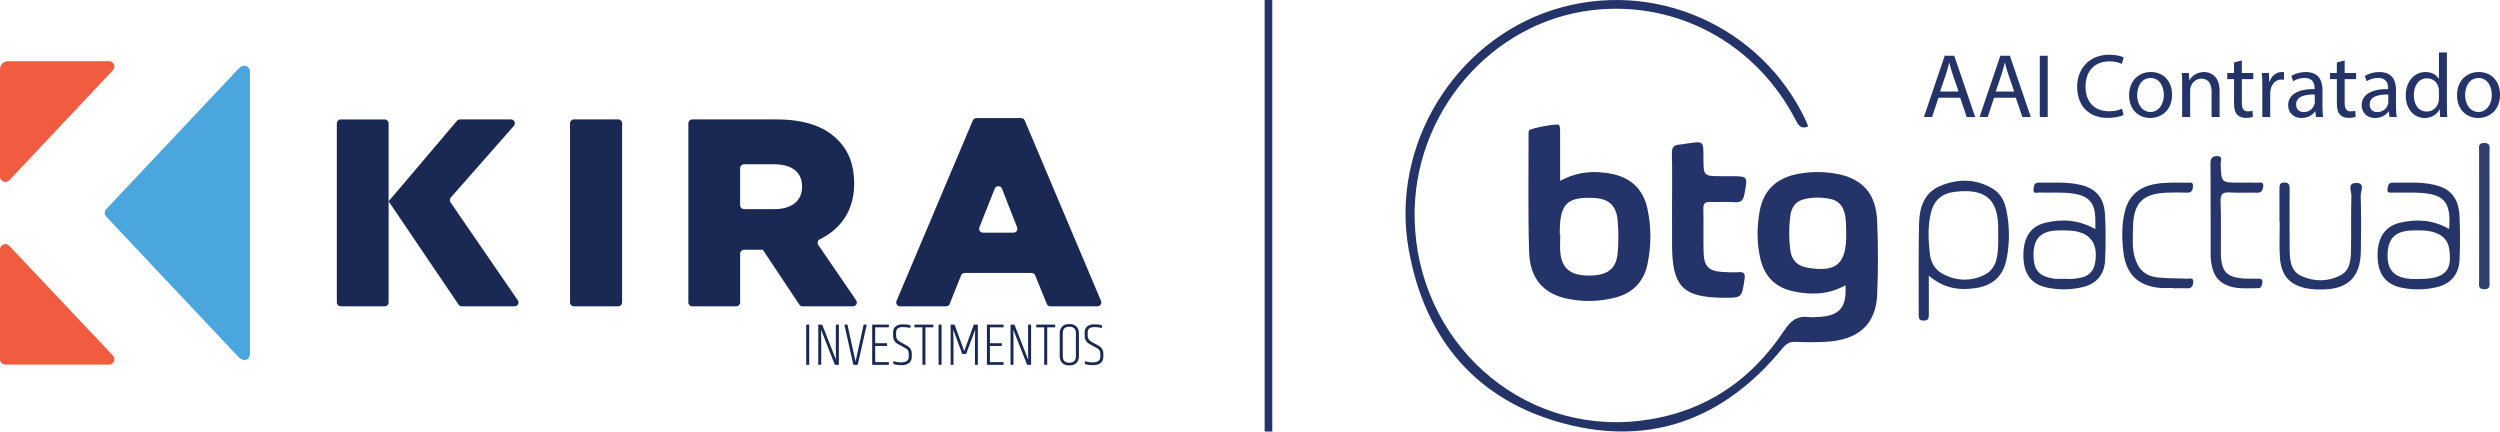 <svg xmlns="http://www.w3.org/2000/svg" xmlns:xlink="http://www.w3.org/1999/xlink" id="Layer_1" x="0px" y="0px" viewBox="0 0 1375.71 237.45" xml:space="preserve">
<g>
	<g>
		<path fill="#192954" d="M443.64,178.63h1.66v22.13h-1.66V178.63z"></path>
		<path fill="#192954" d="M460.02,197.97l-0.07-6.71v-12.63h1.66v22.13h-2.19c-4.23-10.72-6.76-17.14-7.58-19.27l0.07,6.71v12.56    h-1.63v-22.13h2.16C457.23,190.81,459.75,197.26,460.02,197.97z"></path>
		<path fill="#192954" d="M475.24,178.63h1.73l-4.98,22.13h-2.39l-4.98-22.13h1.73c2.66,12.07,4.14,18.86,4.45,20.37    C471.16,197.11,472.64,190.32,475.24,178.63z"></path>
		<path fill="#192954" d="M479.95,178.63h9.17v1.5h-7.51v8.74h6.55v1.5h-6.55v8.9h7.51v1.5h-9.17V178.63z"></path>
		<path fill="#192954" d="M491.45,182.91c0-1.4,0.46-2.49,1.38-3.27c0.92-0.79,2.21-1.18,3.89-1.18c1.67,0,3.08,0.17,4.24,0.5v1.59    c-1.06-0.38-2.44-0.56-4.12-0.56c-2.48,0-3.72,0.95-3.72,2.86v1.89c0,1.46,0.68,2.56,2.03,3.29l3.89,2.16    c1.79,0.98,2.69,2.44,2.69,4.39v1.73c0,1.46-0.48,2.6-1.45,3.41c-0.96,0.81-2.36,1.21-4.19,1.21s-3.33-0.21-4.5-0.63v-1.59    c1.31,0.47,2.74,0.7,4.29,0.7c2.79,0,4.19-1.03,4.19-3.09v-1.63c0-0.78-0.14-1.4-0.42-1.86c-0.28-0.47-0.78-0.9-1.51-1.3    l-3.89-2.13c-1.86-1.02-2.79-2.54-2.79-4.55V182.91z"></path>
		<path fill="#192954" d="M513.64,178.63v1.5h-4.39v20.63h-1.66v-20.63h-4.39v-1.5H513.64z"></path>
		<path fill="#192954" d="M516.47,178.63h1.66v22.13h-1.66V178.63z"></path>
		<path fill="#192954" d="M538.1,178.63v22.13h-1.59V188l0.1-6.58l-4.95,13.36h-2.13l-4.98-13.36c0.09,2.08,0.13,4.26,0.13,6.55    v12.79h-1.56v-22.13h2.19l5.28,14.59l5.28-14.59H538.1z"></path>
		<path fill="#192954" d="M543.08,178.63h9.17v1.5h-7.51v8.74h6.55v1.5h-6.55v8.9h7.51v1.5h-9.17V178.63z"></path>
		<path fill="#192954" d="M565.81,197.97l-0.07-6.71v-12.63h1.66v22.13h-2.19c-4.23-10.72-6.76-17.14-7.58-19.27l0.07,6.71v12.56    h-1.63v-22.13h2.16C563.02,190.81,565.54,197.26,565.81,197.97z"></path>
		<path fill="#192954" d="M580.66,178.63v1.5h-4.39v20.63h-1.66v-20.63h-4.39v-1.5H580.66z"></path>
		<path fill="#192954" d="M583.15,183.38c0-1.51,0.44-2.73,1.33-3.67c0.89-0.94,2.2-1.41,3.95-1.41c1.75,0,3.07,0.47,3.95,1.41    c0.89,0.94,1.33,2.17,1.33,3.67v12.63c0,1.51-0.44,2.73-1.33,3.67c-0.89,0.94-2.2,1.41-3.95,1.41c-1.75,0-3.07-0.47-3.95-1.41    c-0.89-0.94-1.33-2.16-1.33-3.67V183.38z M592.05,183.38c0-2.39-1.21-3.59-3.62-3.59c-2.41,0-3.62,1.2-3.62,3.59v12.63    c0,2.39,1.21,3.59,3.62,3.59c2.41,0,3.62-1.2,3.62-3.59V183.38z"></path>
		<path fill="#192954" d="M596.87,182.91c0-1.4,0.46-2.49,1.38-3.27c0.92-0.79,2.22-1.18,3.89-1.18s3.08,0.17,4.24,0.5v1.59    c-1.06-0.38-2.44-0.56-4.12-0.56c-2.48,0-3.72,0.95-3.72,2.86v1.89c0,1.46,0.68,2.56,2.03,3.29l3.89,2.16    c1.79,0.98,2.69,2.44,2.69,4.39v1.73c0,1.46-0.48,2.6-1.45,3.41c-0.96,0.81-2.36,1.21-4.19,1.21c-1.83,0-3.33-0.21-4.5-0.63v-1.59    c1.31,0.47,2.74,0.7,4.29,0.7c2.79,0,4.19-1.03,4.19-3.09v-1.63c0-0.78-0.14-1.4-0.42-1.86c-0.28-0.47-0.78-0.9-1.51-1.3    l-3.89-2.13c-1.86-1.02-2.79-2.54-2.79-4.55V182.91z"></path>
	</g>
	<g>
		<g>
			<path fill="#F15B40" d="M60,33.66H4.43C1.99,33.66,0,35.64,0,38.09v59.11c0,2.69,3.31,3.97,5.13,1.98l57.05-60.6     C63.9,36.7,62.56,33.66,60,33.66z"></path>
			<path fill="#F15B40" d="M2.95,200.63h57.05c2.56,0,3.9-3.04,2.18-4.93L5.12,135.29C3.31,133.3,0,134.58,0,137.27v60.42     C0,199.32,1.32,200.63,2.95,200.63z"></path>
		</g>
		<path fill="#4BA6DD" d="M58.43,115.1l72.7-77.16c2.84-3.02,6.43-2.09,6.43,2.05v154.32c0,4.14-3.59,5.07-6.43,2.05l-72.7-77.16    C57.37,118.07,57.37,116.22,58.43,115.1z"></path>
	</g>
	<g>
		<g>
			<path fill="#192954" d="M213.86,110.78l37.6-44.31c0.41-0.48,1-0.75,1.63-0.75h28.09c1.84,0,2.81,2.16,1.6,3.54l-34.72,39.44     c-0.65,0.73-0.71,1.81-0.16,2.62l37.03,53.92c0.97,1.42-0.04,3.34-1.76,3.34h-29.05c-0.71,0-1.37-0.35-1.77-0.94L213.86,110.78"></path>
			<path fill="#192954" d="M315.81,65.71h24.39c1.18,0,2.13,0.96,2.13,2.13v98.6c0,1.18-0.95,2.13-2.13,2.13h-24.39     c-1.18,0-2.13-0.96-2.13-2.13v-98.6C313.68,66.67,314.63,65.71,315.81,65.71z"></path>
			<path fill="#192954" d="M378.78,67.85c0-1.18,0.96-2.13,2.13-2.13h46.51c15.72,0,26.6,4.11,33.5,11.17     c6.02,5.88,9.11,13.81,9.11,23.95v0.29c0,14.76-7.38,24.86-18.86,30.54c-1.18,0.59-1.62,2.05-0.87,3.14l20.83,30.43     c0.97,1.42-0.04,3.34-1.76,3.34h-27.73c-0.71,0-1.38-0.36-1.78-0.95l-20.09-30.2h-0.29h-10.06c-1.18,0-2.13,0.96-2.13,2.13v26.89     c0,1.18-0.96,2.13-2.13,2.13h-24.24c-1.18,0-2.13-0.96-2.13-2.13V67.85z M426.09,115.09c9.7,0,15.28-4.7,15.28-12.2v-0.29     c0-8.08-5.88-12.2-15.43-12.2h-16.53c-1.18,0-2.13,0.96-2.13,2.13v20.42c0,1.18,0.96,2.13,2.13,2.13H426.09z"></path>
			<path fill="#192954" d="M537.28,64.98h24.65c0.86,0,1.63,0.51,1.96,1.3l41.99,99.33c0.59,1.41-0.44,2.96-1.96,2.96h-25.91     c-0.87,0-1.65-0.52-1.97-1.33l-6.41-15.71c-0.33-0.8-1.11-1.33-1.98-1.33h-36.8c-0.87,0-1.66,0.53-1.98,1.34l-6.28,15.69     c-0.32,0.81-1.11,1.34-1.98,1.34H495.3c-1.53,0-2.56-1.56-1.96-2.96l41.99-99.33C535.65,65.49,536.43,64.98,537.28,64.98z      M559.71,125.11l-8.35-21.3c-0.71-1.8-3.25-1.81-3.97-0.01l-8.45,21.3c-0.56,1.4,0.48,2.92,1.98,2.92h16.8     C559.23,128.02,560.26,126.51,559.71,125.11z"></path>
		</g>
		<path fill="#192954" d="M185.35,67.85v98.6c0,1.18,0.96,2.13,2.13,2.13h24.24c1.18,0,2.13-0.96,2.13-2.13v-24.46v-34.53v-39.6    c0-1.18-0.96-2.13-2.13-2.13h-24.24C186.31,65.71,185.35,66.67,185.35,67.85z"></path>
	</g>
</g>
<g>
	<path fill="#243369" d="M920.1,112.86c0-9.47,0.17-18.95-0.09-28.41c-0.09-3.4,1.09-4.7,4.18-4.88c1.62-0.1,3.23-0.47,4.85-0.7   c8.34-1.22,8.34-1.22,8.34,7.71c0,10.37,0,10.37,10.24,10.37c1.45,0,2.91,0,4.36,0c9.9,0,9.81-0.02,7.97,9.77   c-0.6,3.17-1.6,4.87-5.22,4.56c-4.51-0.38-9.08,0.04-13.61-0.14c-2.75-0.11-3.86,0.69-3.79,3.72c0.19,7.98-0.07,15.97,0.13,23.96   c0.19,7.7,2.75,10.31,10.17,10.82c3.08,0.21,6.18,0.32,9.25,0.12c3.17-0.21,3.52,1.16,3.1,3.96c-1.52,10.2-1.45,10.21-11.58,10.13   c-22.45-0.18-28.28-6.2-28.29-29.24C920.1,127.34,920.1,120.1,920.1,112.86z"></path>
	<path fill="#26356A" d="M1254.36,122.34c0-6.13,0.03-12.26-0.02-18.39c-0.02-2.07,0.17-3.57,2.86-3.5   c2.71,0.06,2.74,1.67,2.74,3.68c-0.03,10.78-0.08,21.55,0.02,32.33c0.06,6.02,0.14,12.52,6.46,15.4c7.05,3.22,14.64,3.25,21.6-0.41   c5.19-2.73,5.59-8.42,5.7-13.66c0.21-10.03-0.1-20.07,0.22-30.09c0.07-2.38-2.37-6.79,2.31-7.02c5.61-0.28,2.73,4.66,2.81,7.08   c0.33,10.21,0.25,20.43,0.08,30.65c-0.23,13.69-6.85,20.46-20.23,20.87c-2.89,0.09-5.84,0.03-8.68-0.44   c-10.09-1.65-15.04-7.07-15.66-17.55c-0.37-6.29-0.07-12.63-0.07-18.94C1254.47,122.34,1254.41,122.34,1254.36,122.34z"></path>
	<path fill="#26366B" d="M1216.44,115.91c0-8.55,0.08-17.1-0.05-25.64c-0.04-2.66,0.52-4.28,3.43-4.38c3.7-0.13,2.14,2.73,2.19,4.29   c0.3,10.32,0.23,10.32,10.38,10.32c3.27,0,6.54-0.06,9.81,0.02c1.44,0.04,3.64-0.72,3.21,2.23c-0.29,1.99-0.96,3.38-3.43,3.3   c-4.9-0.17-9.82,0.2-14.71-0.13c-3.86-0.26-5.49,0.58-5.31,5.06c0.37,9.27,0.07,18.58,0.14,27.87   c0.08,10.72,3.16,13.97,13.54,14.45c2.18,0.1,4.36,0.01,6.54,0.05c1.41,0.03,3.12-0.24,2.74,2.18c-0.23,1.48-0.37,3.09-2.38,3.07   c-5.97-0.05-12.05,0.76-17.73-1.88c-6.09-2.83-7.76-8.41-8.27-14.6c-0.05-0.55-0.06-1.11-0.06-1.67c0-8.18,0-16.35,0-24.53   C1216.47,115.91,1216.46,115.91,1216.44,115.91z"></path>
	<path fill="#25356A" d="M1195.91,158.44c-2.54,0-5.1,0.21-7.61-0.04c-11.84-1.15-18.46-7.66-19.84-19.74   c-0.85-7.38-1.01-14.8,0.76-22.12c2.17-8.98,8.02-13.72,16.71-15.28c5.94-1.06,11.93-0.73,17.91-0.75c1.33,0,3.16-0.48,2.95,2.01   c-0.17,2.03-0.7,3.56-3.2,3.49c-3.81-0.11-7.62-0.14-11.43,0.02c-13.21,0.54-18.26,5.82-18.41,19.37   c-0.06,5.17-0.52,10.38,0.79,15.51c1.8,7.03,5.69,10.97,12.76,11.76c5.39,0.6,10.86,0.41,16.28,0.7c1.31,0.07,3.58-1,3.33,2.02   c-0.18,2.15-0.99,3.41-3.38,3.27c-2.53-0.14-5.08-0.03-7.62-0.03C1195.91,158.57,1195.91,158.5,1195.91,158.44z"></path>
	<path fill="#333E70" d="M1369.95,118.96c0,11.87,0.02,23.75-0.01,35.62c-0.01,2.11,0.7,4.63-2.92,4.6c-3.69-0.03-2.8-2.67-2.8-4.7   c-0.04-23.75-0.04-47.5-0.01-71.25c0-2.07-0.77-4.62,2.9-4.57c3.68,0.04,2.81,2.63,2.82,4.66   C1369.98,95.21,1369.95,107.08,1369.95,118.96z"></path>
	<path fill="#243469" d="M1032.95,121.32c-0.66-15.15-8.5-23.39-23.05-25.83c-7.07-1.19-14.12-1.08-21.14,0.33   c-11.12,2.23-18.34,8.79-20.44,20.34c-1.57,8.63-1.62,17.38,0.33,26.02c2.28,10.11,8.54,16.16,18.4,18.19   c9.64,1.99,19.13,1.85,28.48-3.4c0.75,11.94-3.08,16.59-13.82,17.37c-2.17,0.16-4.39,0.37-6.53,0.1   c-6.22-0.79-9.86,2.12-13.31,7.34c-19.1,28.91-45.86,45.87-79.67,49.79c-65.53,7.59-122.2-43.54-123.75-110.9   c-1.33-57.87,41.85-108.62,97.93-115.11c46.27-5.35,89.99,18.3,111.83,60.64c1.56,3.03,3.03,4.98,6.79,3.37   c-0.4-1.02-0.74-2.06-1.19-3.04C969.37,14.07,909.51-12.16,854.5,5.47c-54.42,17.44-89.54,75.01-79.3,131.98   c8.95,49.8,37.82,83.11,85.73,95.69c47.7,12.54,88.12-2.65,119.81-41.34c2.04-2.49,3.92-3.84,7.22-3.68   c5.62,0.27,11.28,0.26,16.9-0.05c17.85-0.98,27.45-9.56,28.13-26.06C1033.55,148.48,1033.54,134.87,1032.95,121.32z M994.72,147.33   c-5.58-0.93-8.88-4.09-9.57-9.79c-0.76-6.29-0.79-12.63,0.05-18.92c0.62-4.65,3.05-7.96,7.69-9.04c4.84-1.12,9.77-1.12,14.6-0.04   c4.07,0.91,6.57,3.65,7.61,7.86c0.96,3.85,0.73,7.75,0.84,11.65C1015.97,145.31,1010.52,149.97,994.72,147.33z"></path>
	<path fill="#243369" d="M906.52,114.68c-2.35-10.69-9.21-16.96-19.71-19.03c-9.51-1.87-18.76-1.26-28.29,3.86   c0-9.55,0.02-18.27-0.02-27c-0.01-1.26,0.01-2.7-0.54-3.74c-0.56-1.08-16.05,1.83-16.58,3.05c-0.28,0.64-0.24,1.45-0.24,2.18   c0.04,21.56-0.36,43.13,0.3,64.66c0.44,14.34,7.61,22.68,20.17,25.52c9.17,2.08,18.43,1.92,27.54-0.5   c9.23-2.45,15.29-8.48,17.37-18.05C908.73,135.38,908.78,124.94,906.52,114.68z M890.15,139.42c-0.83,8.74-5.76,12.24-15.81,12.22   c-9.94-0.02-14.72-3.69-15.69-12.43c-0.37-3.3-0.06-6.68-0.06-10.03c-0.09,0-0.18,0-0.26,0c0-0.74-0.01-1.49,0-2.23   c0.14-14.84,4.22-18.75,18.82-18.02c7.97,0.4,12.23,4,12.99,12.13C890.7,127.13,890.73,133.35,890.15,139.42z"></path>
	<path fill="#25356A" d="M1104.02,115.35c-0.97-4.68-3.18-8.89-7.24-11.38c-9.39-5.75-19.44-5.75-29.26-1.6   c-8.91,3.77-11.34,12.19-11.52,21.05c-0.34,16.51-0.11,33.02-0.17,49.54c-0.01,2.09,0.13,3.51,2.82,3.47   c2.72-0.04,2.77-1.59,2.76-3.61c-0.05-6.67-0.02-13.34-0.02-21.15c8.28,7.17,17.03,8.27,26.31,6.78c8.81-1.42,14.55-6.51,16.4-15.5   C1105.99,133.79,1105.93,124.52,1104.02,115.35z M1099.59,133.99c-0.2,6.86-0.79,13.93-7.64,17.28c-7.56,3.7-15.55,3.42-23.09-0.66   c-4.15-2.25-6.36-6.29-6.88-10.84c-0.86-7.56-1.25-15.21,0.58-22.71c1.69-6.93,6.04-10.61,13.06-11.49   c1.26-0.16,2.53-0.28,3.8-0.34c13.75-0.63,19.79,5.15,20.15,19.28c0.04,1.67,0.01,3.34,0.01,5.02   C1099.6,131.02,1099.63,132.51,1099.59,133.99z"></path>
	<path fill="#25356A" d="M1353.44,118.83c-0.33-7.56-3.32-13.73-10.96-16.29c-8.47-2.84-17.26-1.9-25.95-2.01   c-2.34-0.03-2.47,1.82-2.73,3.43c-0.42,2.53,1.53,1.99,2.83,2.02c4.91,0.08,9.82-0.12,14.72,0.12   c13.71,0.65,17.55,5.25,16.36,19.91c-8.85-5.1-17.78-5.58-26.86-3.5c-8.49,1.95-12.63,8.32-12.52,18.36   c0.11,9.7,4.36,15.54,12.92,17.38c6.48,1.39,13.04,1.29,19.49-0.18c7.84-1.79,12.41-7.09,12.73-15.25   C1353.78,134.82,1353.79,126.81,1353.44,118.83z M1331.03,153.51c-1.45,0-2.9,0.1-4.34-0.02c-9.23-0.74-13.08-4.84-12.86-13.6   c0.23-8.73,4.38-12.81,13.46-13.07c4.34-0.12,8.69-0.23,12.9,1.27c4.32,1.53,6.92,4.39,7.62,9.15   C1349.58,149.21,1345.15,153.57,1331.03,153.51z"></path>
	<path fill="#25356A" d="M1158.35,118.04c-0.53-9.16-4.83-14.19-13.12-16.23c-7.67-1.89-15.52-1.2-23.31-1.32   c-2.71-0.04-2.75,1.97-2.9,3.77c-0.23,2.69,1.91,1.64,3.06,1.69c6.52,0.26,13.07-0.41,19.57,0.69c7.76,1.33,11.02,5.05,11.36,13.09   c0.08,1.85,0.01,3.7,0.01,6.34c-9.15-5.14-18.24-5.73-27.48-3.5c-8.37,2.02-12.25,8.3-12.1,18.6c0.14,9.42,4.27,15.15,12.6,16.99   c6.65,1.47,13.38,1.4,20-0.16c7.6-1.79,12.04-6.92,12.37-14.91C1158.77,134.75,1158.82,126.36,1158.35,118.04z M1152.94,144.47   c-0.68,4.24-3,7.06-7.14,8.14c-3.18,0.83-6.42,1.11-9.7,0.79c-1.81,0-3.64,0.19-5.43-0.03c-8.96-1.14-12.04-5.06-11.61-14.6   c0.35-7.76,4.39-11.58,12.76-11.94c2.53-0.11,5.08-0.12,7.6,0.08C1150.07,127.74,1154.66,133.72,1152.94,144.47z"></path>
</g>
<rect x="695.91" fill="#243369" width="4.21" height="237.45"></rect>
<g>
	<path fill="#243469" d="M1066.7,53.78l-3.5,10.6h-4.5l11.45-33.71h5.25l11.5,33.71h-4.65l-3.6-10.6H1066.7z M1077.75,50.38   l-3.3-9.7c-0.75-2.2-1.25-4.2-1.75-6.15h-0.1c-0.5,2-1.05,4.05-1.7,6.1l-3.3,9.75H1077.75z"></path>
	<path fill="#243469" d="M1097.31,53.78l-3.5,10.6h-4.5l11.45-33.71h5.25l11.5,33.71h-4.65l-3.6-10.6H1097.31z M1108.36,50.38   l-3.3-9.7c-0.75-2.2-1.25-4.2-1.75-6.15h-0.1c-0.5,2-1.05,4.05-1.7,6.1l-3.3,9.75H1108.36z"></path>
	<path fill="#243469" d="M1126.82,30.68v33.71h-4.35V30.68H1126.82z"></path>
	<path fill="#243469" d="M1168.59,63.29c-1.6,0.8-4.8,1.6-8.9,1.6c-9.5,0-16.66-6-16.66-17.06c0-10.55,7.15-17.71,17.61-17.71   c4.2,0,6.85,0.9,8,1.5l-1.05,3.55c-1.65-0.8-4-1.4-6.8-1.4c-7.9,0-13.16,5.05-13.16,13.91c0,8.25,4.75,13.55,12.96,13.55   c2.65,0,5.35-0.55,7.1-1.4L1168.59,63.29z"></path>
	<path fill="#243469" d="M1195.25,52.08c0,8.95-6.2,12.85-12.05,12.85c-6.55,0-11.6-4.8-11.6-12.45c0-8.1,5.3-12.85,12-12.85   C1190.54,39.63,1195.25,44.68,1195.25,52.08z M1176.04,52.33c0,5.3,3.05,9.3,7.35,9.3c4.2,0,7.35-3.95,7.35-9.4   c0-4.1-2.05-9.3-7.25-9.3C1178.29,42.93,1176.04,47.73,1176.04,52.33z"></path>
	<path fill="#243469" d="M1200.8,46.73c0-2.5-0.05-4.55-0.2-6.55h3.9l0.25,4h0.1c1.2-2.3,4-4.55,8-4.55c3.35,0,8.55,2,8.55,10.3   v14.46h-4.4V50.43c0-3.9-1.45-7.15-5.6-7.15c-2.9,0-5.15,2.05-5.9,4.5c-0.2,0.55-0.3,1.3-0.3,2.05v14.56h-4.4V46.73z"></path>
	<path fill="#243469" d="M1233.66,33.23v6.95h6.3v3.35h-6.3v13.05c0,3,0.85,4.7,3.3,4.7c1.15,0,2-0.15,2.55-0.3l0.2,3.3   c-0.85,0.35-2.2,0.6-3.9,0.6c-2.05,0-3.7-0.65-4.75-1.85c-1.25-1.3-1.7-3.45-1.7-6.3V43.53h-3.75v-3.35h3.75v-5.8L1233.66,33.23z"></path>
	<path fill="#243469" d="M1244.91,47.73c0-2.85-0.05-5.3-0.2-7.55h3.85l0.15,4.75h0.2c1.1-3.25,3.75-5.3,6.7-5.3   c0.5,0,0.85,0.05,1.25,0.15v4.15c-0.45-0.1-0.9-0.15-1.5-0.15c-3.1,0-5.3,2.35-5.9,5.65c-0.1,0.6-0.2,1.3-0.2,2.05v12.9h-4.35   V47.73z"></path>
	<path fill="#243469" d="M1274.43,64.39l-0.35-3.05h-0.15c-1.35,1.9-3.95,3.6-7.4,3.6c-4.9,0-7.4-3.45-7.4-6.95   c0-5.85,5.2-9.05,14.55-9v-0.5c0-2-0.55-5.6-5.5-5.6c-2.25,0-4.6,0.7-6.3,1.8l-1-2.9c2-1.3,4.9-2.15,7.95-2.15   c7.4,0,9.2,5.05,9.2,9.9v9.05c0,2.1,0.1,4.15,0.4,5.8H1274.43z M1273.78,52.03c-4.8-0.1-10.25,0.75-10.25,5.45   c0,2.85,1.9,4.2,4.15,4.2c3.15,0,5.15-2,5.85-4.05c0.15-0.45,0.25-0.95,0.25-1.4V52.03z"></path>
	<path fill="#243469" d="M1290.23,33.23v6.95h6.3v3.35h-6.3v13.05c0,3,0.85,4.7,3.3,4.7c1.15,0,2-0.15,2.55-0.3l0.2,3.3   c-0.85,0.35-2.2,0.6-3.9,0.6c-2.05,0-3.7-0.65-4.75-1.85c-1.25-1.3-1.7-3.45-1.7-6.3V43.53h-3.75v-3.35h3.75v-5.8L1290.23,33.23z"></path>
	<path fill="#243469" d="M1314.89,64.39l-0.35-3.05h-0.15c-1.35,1.9-3.95,3.6-7.4,3.6c-4.9,0-7.4-3.45-7.4-6.95   c0-5.85,5.2-9.05,14.55-9v-0.5c0-2-0.55-5.6-5.5-5.6c-2.25,0-4.6,0.7-6.3,1.8l-1-2.9c2-1.3,4.9-2.15,7.95-2.15   c7.4,0,9.2,5.05,9.2,9.9v9.05c0,2.1,0.1,4.15,0.4,5.8H1314.89z M1314.24,52.03c-4.8-0.1-10.25,0.75-10.25,5.45   c0,2.85,1.9,4.2,4.15,4.2c3.15,0,5.15-2,5.85-4.05c0.15-0.45,0.25-0.95,0.25-1.4V52.03z"></path>
	<path fill="#243469" d="M1346.5,28.87v29.26c0,2.15,0.05,4.6,0.2,6.25h-3.95l-0.2-4.2h-0.1c-1.35,2.7-4.3,4.75-8.25,4.75   c-5.85,0-10.35-4.95-10.35-12.3c-0.05-8.05,4.95-13,10.85-13c3.7,0,6.2,1.75,7.3,3.7h0.1V28.87H1346.5z M1342.1,50.03   c0-0.55-0.05-1.3-0.2-1.85c-0.65-2.8-3.05-5.1-6.35-5.1c-4.55,0-7.25,4-7.25,9.35c0,4.9,2.4,8.95,7.15,8.95   c2.95,0,5.65-1.95,6.45-5.25c0.15-0.6,0.2-1.2,0.2-1.9V50.03z"></path>
	<path fill="#243469" d="M1375.71,52.08c0,8.95-6.2,12.85-12.05,12.85c-6.55,0-11.6-4.8-11.6-12.45c0-8.1,5.3-12.85,12-12.85   C1371.01,39.63,1375.71,44.68,1375.71,52.08z M1356.51,52.33c0,5.3,3.05,9.3,7.35,9.3c4.2,0,7.35-3.95,7.35-9.4   c0-4.1-2.05-9.3-7.25-9.3C1358.76,42.93,1356.51,47.73,1356.51,52.33z"></path>
</g>
</svg>